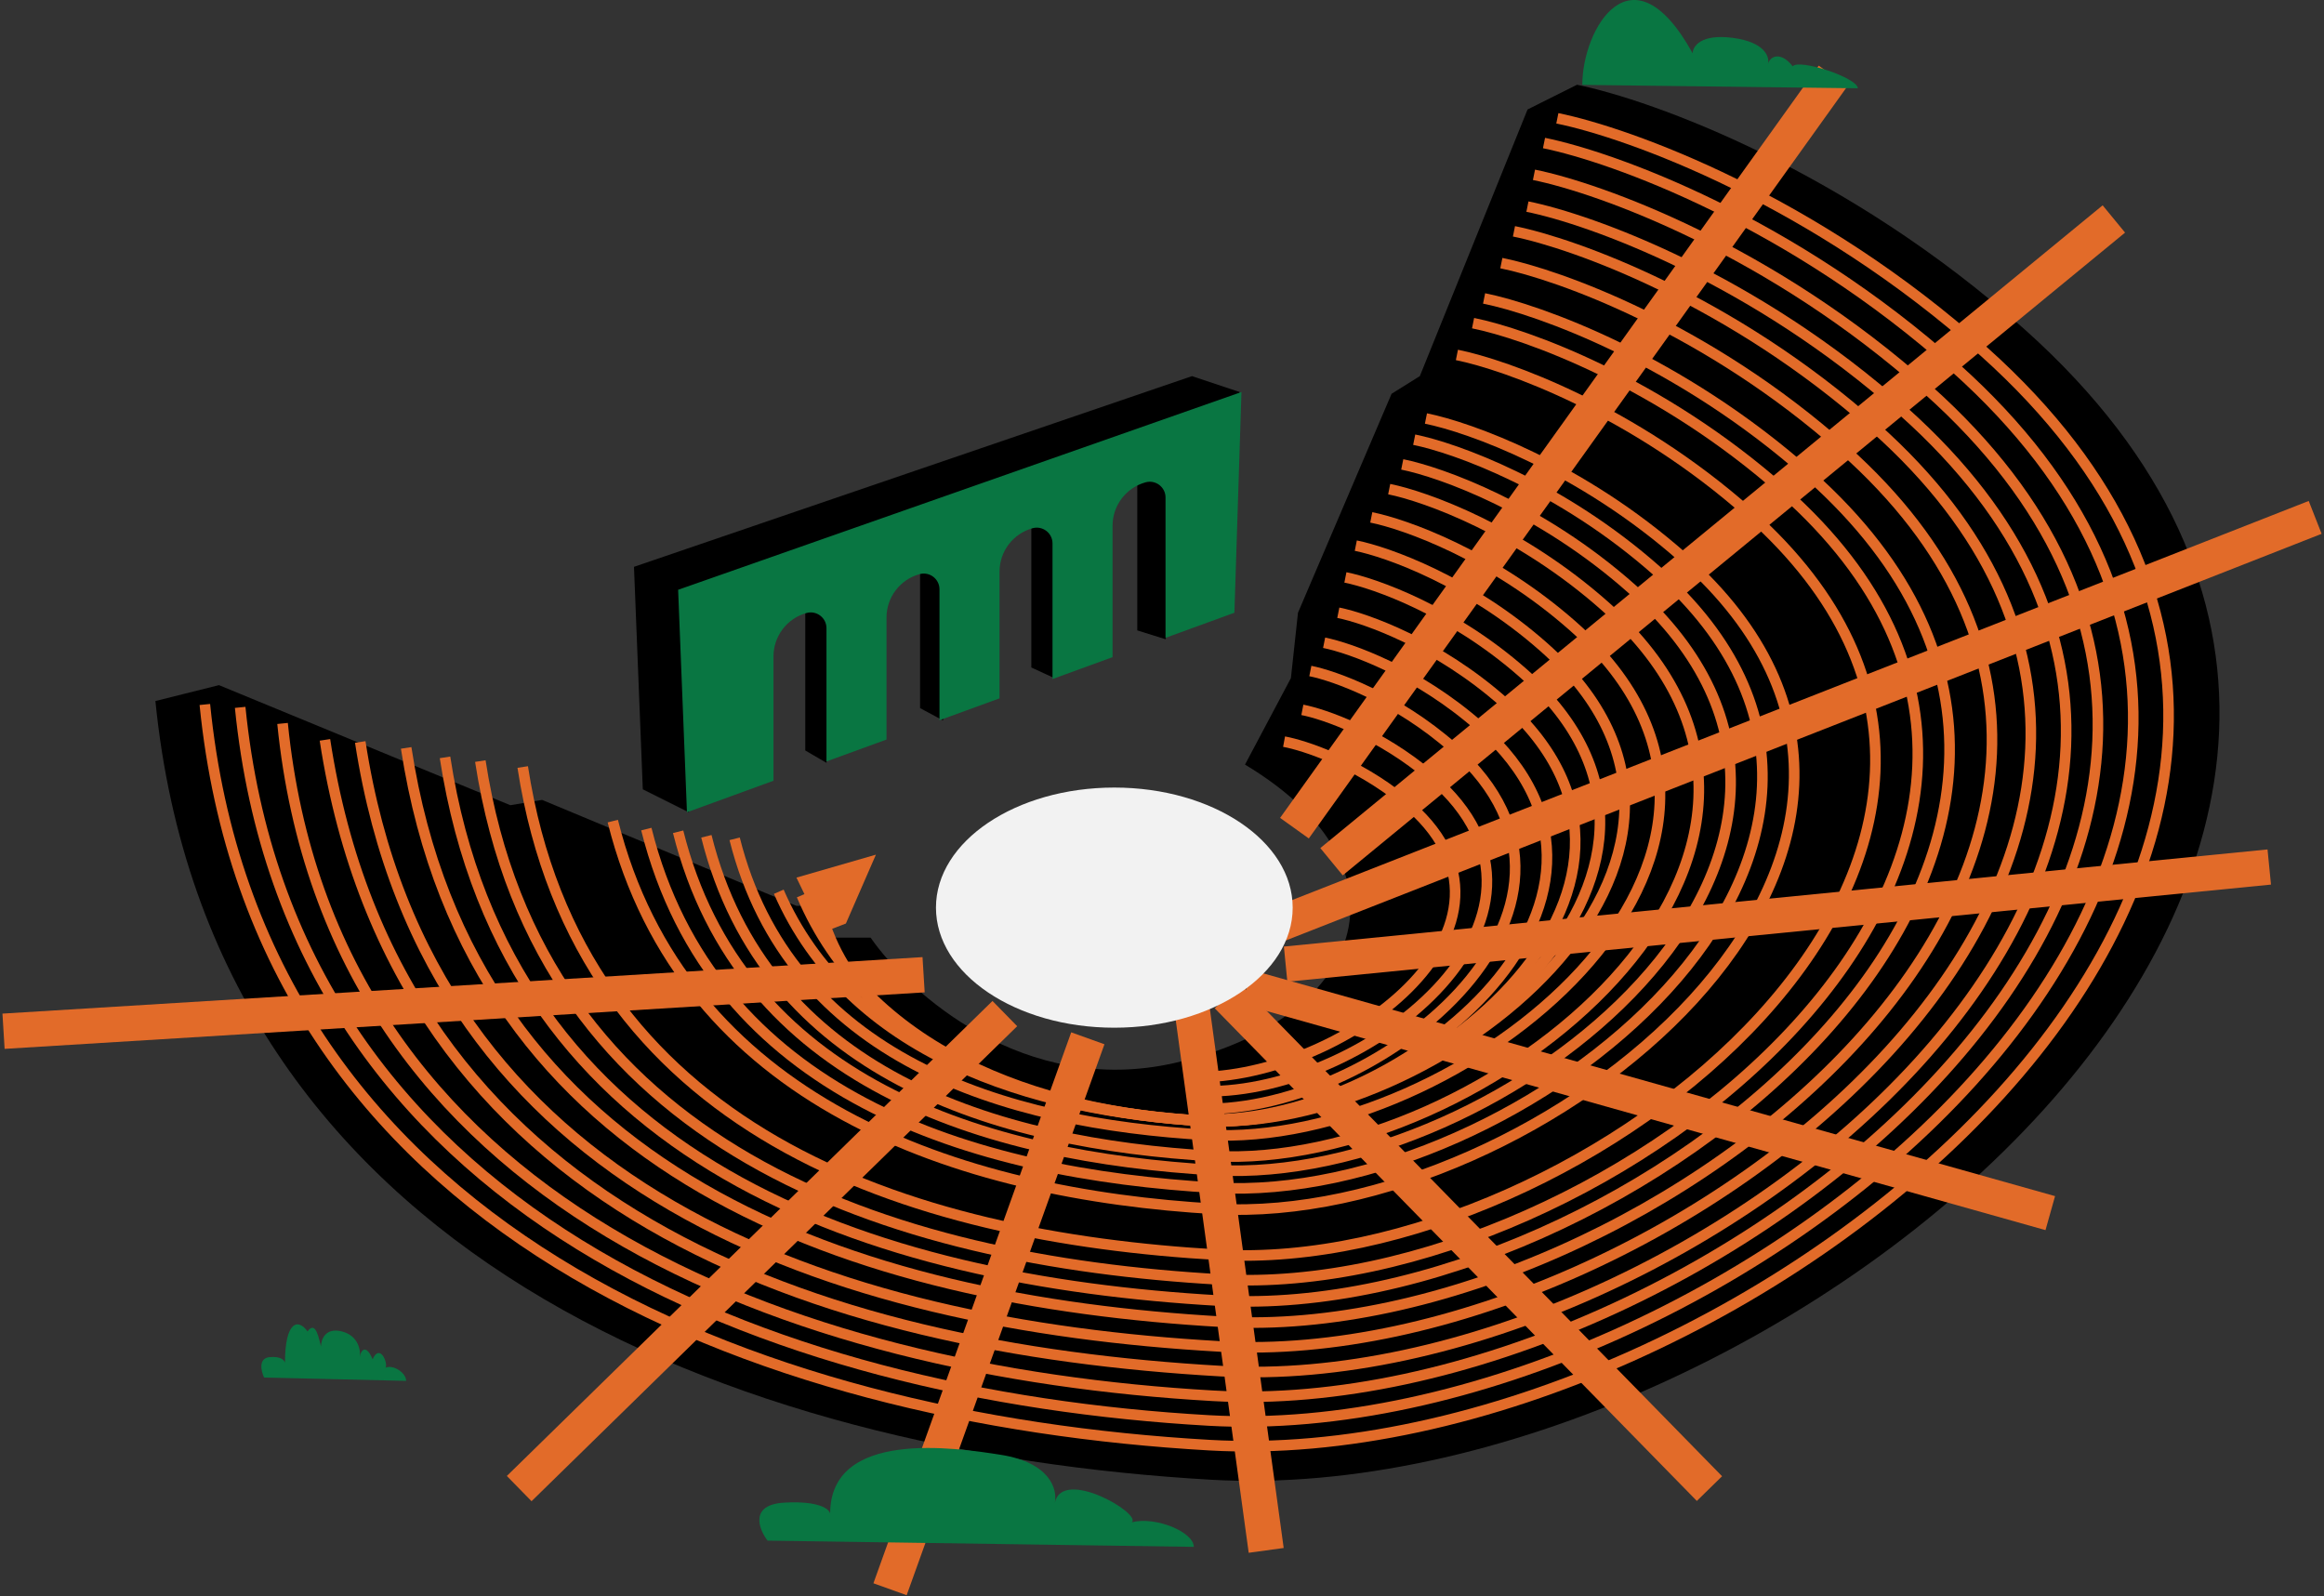 <?xml version="1.0" encoding="UTF-8"?> <svg xmlns="http://www.w3.org/2000/svg" width="658" height="452" viewBox="0 0 658 452" fill="none"><rect x="0" y="0" width="658" height="452" fill="#333333" stroke="none"/> <path d="M365.5 192L352.5 216.5C402.5 246.5 385.5 289 332.5 301C290.1 310.6 257.5 281.333 246.5 265.5H235.5V256.5H225.5L153.5 226.5L144.5 228L62 194L44 198.5C59.682 355.316 207.974 411.284 343 419C501.273 428.044 736 239.235 573.5 93.5C523.1 48.3 467.833 28.333 446.5 24L432.5 31L402 106.5L394 111.5L367.5 173.5L365.5 192Z" fill="black"></path> <path d="M440.933 33.5C461.23 37.622 513.81 56.613 561.76 99.605C716.361 238.219 493.044 417.805 342.465 409.202C214.003 401.863 72.919 348.63 58 199.475" stroke="#E26B29" stroke-width="3"></path> <path d="M437.159 40.5C456.725 44.468 507.414 62.752 553.639 104.143C702.679 237.597 487.395 410.495 342.232 402.213C218.392 395.148 82.383 343.896 68 200.295" stroke="#E26B29" stroke-width="3"></path> <path d="M434.318 49.5C453.045 53.293 501.558 70.769 545.8 110.33C688.444 237.885 482.399 403.142 343.465 395.226C224.938 388.473 93.766 342.101 80 204.847" stroke="#E26B29" stroke-width="3"></path> <path d="M432.463 58.5C450.352 62.117 496.695 78.785 538.957 116.517C675.218 238.174 478.393 395.789 345.676 388.239C232.453 381.798 112.5 343.5 92 209.5" stroke="#E26B29" stroke-width="3"></path> <path d="M428.651 65.5C445.814 68.964 490.277 84.925 530.825 121.056C661.558 237.551 472.717 388.479 345.384 381.25C236.755 375.082 121.668 338.409 102 210.094" stroke="#E26B29" stroke-width="3"></path> <path d="M425.077 74.5C441.369 77.788 483.576 92.941 522.066 127.243C646.166 237.84 466.907 381.126 346.035 374.262C242.917 368.407 133.67 333.591 115 211.773" stroke="#E26B29" stroke-width="3"></path> <path d="M420.193 84.5C435.651 87.613 475.696 101.958 512.214 134.43C629.957 239.128 459.881 374.773 345.2 368.275C247.365 362.732 143.714 329.773 126 214.452" stroke="#E26B29" stroke-width="3"></path> <path d="M417.072 91.5C431.84 94.471 470.099 108.158 504.989 139.145C617.48 239.05 454.989 368.486 345.424 362.285C251.952 356.996 152.924 325.545 136 215.503" stroke="#E26B29" stroke-width="3"></path> <path d="M412.498 100.5C426.395 103.295 462.398 116.175 495.23 145.332C601.088 239.339 448.179 361.132 345.075 355.298C257.114 350.321 163.926 320.727 148 217.182" stroke="#E26B29" stroke-width="3"></path> <path d="M403.731 118.5C415.959 120.955 447.637 132.269 476.526 157.881C569.67 240.46 435.126 347.447 344.405 342.323C271.136 338.184 193.434 312.165 173.5 232.5" stroke="#E26B29" stroke-width="3"></path> <path d="M400.406 124.5C411.968 126.824 441.923 137.532 469.239 161.772C557.314 239.927 430.093 341.182 344.309 336.332C275.028 332.415 201.849 310.157 183 234.759" stroke="#E26B29" stroke-width="3"></path> <path d="M397.022 131.5C407.926 133.692 436.174 143.794 461.934 166.662C544.992 240.393 425.018 335.917 344.121 331.342C278.786 327.646 209.775 306.648 192 235.518" stroke="#E26B29" stroke-width="3"></path> <path d="M393.326 138.5C403.608 140.572 430.244 150.118 454.535 171.728C532.855 241.404 419.725 331.674 343.443 327.35C281.835 323.858 216.761 304.015 200 236.797" stroke="#E26B29" stroke-width="3"></path> <path d="M388.254 146.5C397.841 148.418 422.676 157.257 445.325 177.267C518.349 241.782 412.868 325.365 341.744 321.361C284.302 318.128 223.628 299.754 208 237.516" stroke="#E26B29" stroke-width="3"></path> <path d="M383.87 154.5C392.798 156.287 415.928 164.52 437.02 183.157C505.027 243.248 406.793 321.1 340.555 317.371C292.067 314.641 240.453 298.325 220.5 252.5" stroke="#E26B29" stroke-width="3"></path> <path d="M380.926 163.5C389.379 165.188 411.276 172.966 431.244 190.575C495.628 247.348 402.628 320.901 339.919 317.378C293.705 314.781 245.618 297.491 227 253.5" stroke="#E26B29" stroke-width="3"></path> <path d="M378.918 173.5C386.785 175.078 407.166 182.352 425.751 198.817C485.675 251.903 399.117 320.681 340.751 317.386C296.2 314.871 240.5 299.5 231.5 254" stroke="#E26B29" stroke-width="3"></path> <path d="M239.5 261.5L233 264L225.5 248.5L248 242L239.5 261.5Z" fill="#E26B29"></path> <path d="M374.901 182C382.301 183.48 401.471 190.298 418.953 205.734C475.32 255.503 393.9 319.982 339 316.893" stroke="#E26B29" stroke-width="3"></path> <path d="M371 190C377.802 191.359 395.423 197.622 411.493 211.8C463.304 257.514 388.464 316.739 338 313.902" stroke="#E26B29" stroke-width="3"></path> <path d="M368.736 201C374.865 202.184 390.744 207.639 405.224 219.987C451.912 259.802 384.473 311.385 339 308.914" stroke="#E26B29" stroke-width="3"></path> <path d="M363.56 210C369.241 211.041 383.958 215.84 397.378 226.702C440.65 261.724 378.146 307.098 336 304.925" stroke="#E26B29" stroke-width="3"></path> <path d="M358.5 439L337 282" stroke="#E26B29" stroke-width="10"></path> <path d="M308 294L252 450" stroke="#E26B29" stroke-width="10"></path> <path d="M347.5 282L484 421.5" stroke="#E26B29" stroke-width="10"></path> <path d="M580.5 343.5L353 279.5" stroke="#E26B29" stroke-width="10"></path> <path d="M642.5 245.5L364 273" stroke="#E26B29" stroke-width="10"></path> <path d="M655.5 146.5L357.5 263.5" stroke="#E26B29" stroke-width="10"></path> <path d="M598.5 62L377 244" stroke="#E26B29" stroke-width="10"></path> <path d="M519 21.5L366.5 234.5" stroke="#E26B29" stroke-width="10"></path> <path d="M147 421.5L284.5 287" stroke="#E26B29" stroke-width="10"></path> <path d="M1 292L261.5 276" stroke="#E26B29" stroke-width="10"></path> <path d="M74.77 390.051L115 391C115 388.766 111.432 386.328 109.149 387.259C109.952 386.17 107.614 380.192 105.494 384.89C103.825 380.794 102.21 381.877 101.884 384.274C102.146 382.347 101.492 378.193 96.78 376.999C92.068 375.805 90.89 379.362 90.89 381.29C90.366 379.486 89.486 373.62 87.063 376.999C84.468 373.269 80.681 373.971 80.681 385.953C80.615 385.269 79.66 383.976 76.361 384.274C73.063 384.573 73.926 388.25 74.77 390.051Z" fill="#097642"></path> <path d="M217.311 436.233L338 438C338 433.84 327.296 429.301 320.446 431.034C323.313 428.623 300.85 415.438 298.653 425.477C299.439 421.888 297.475 414.154 283.34 411.931C270.585 409.925 235.042 404.619 235.042 428.603C234.845 427.329 231.979 424.921 222.084 425.477C212.189 426.032 214.779 432.879 217.311 436.233Z" fill="#097642"></path> <path d="M448 24.033L526 25C526 22.049 509.465 16.566 507.57 18.774C504.333 14.6 501.202 15.704 500.571 18.146C501.078 16.182 499.809 11.95 490.674 10.733C481.538 9.517 479.254 13.141 479.254 15.105C462.026 -16.08 448 8.187 448 24.033Z" fill="#097642"></path> <path d="M182 223.5L195 230L207 186L228 166.5V212.5L234 216L240.5 177L260.5 152V200.5L267 204L273.5 158.5L292 144.5V189L298.5 192L307.5 146.5L322 134V178.5L330 181L351 111L337.5 106.5L179.5 160.5L182 223.5Z" fill="black"></path> <ellipse cx="315.5" cy="257" rx="50.5" ry="34" fill="#F2F2F2"></ellipse> <path fill-rule="evenodd" clip-rule="evenodd" d="M192 167L194.5 230L219 221.069V185.86C219 180.13 222.821 175.103 228.342 173.571C231.186 172.781 234 174.92 234 177.872V215.602L251 209.405V174.86C251 169.13 254.821 164.103 260.342 162.571C263.186 161.781 266 163.92 266 166.872V203.937L283 197.74V161.86C283 156.13 286.821 151.103 292.342 149.571C295.186 148.781 298 150.92 298 153.872V192.273L315 186.076V148.86C315 143.13 318.821 138.103 324.342 136.571C327.186 135.781 330 137.92 330 140.872V180.608L349.5 173.5L351.5 111L192 167Z" fill="#097642"></path> </svg> 